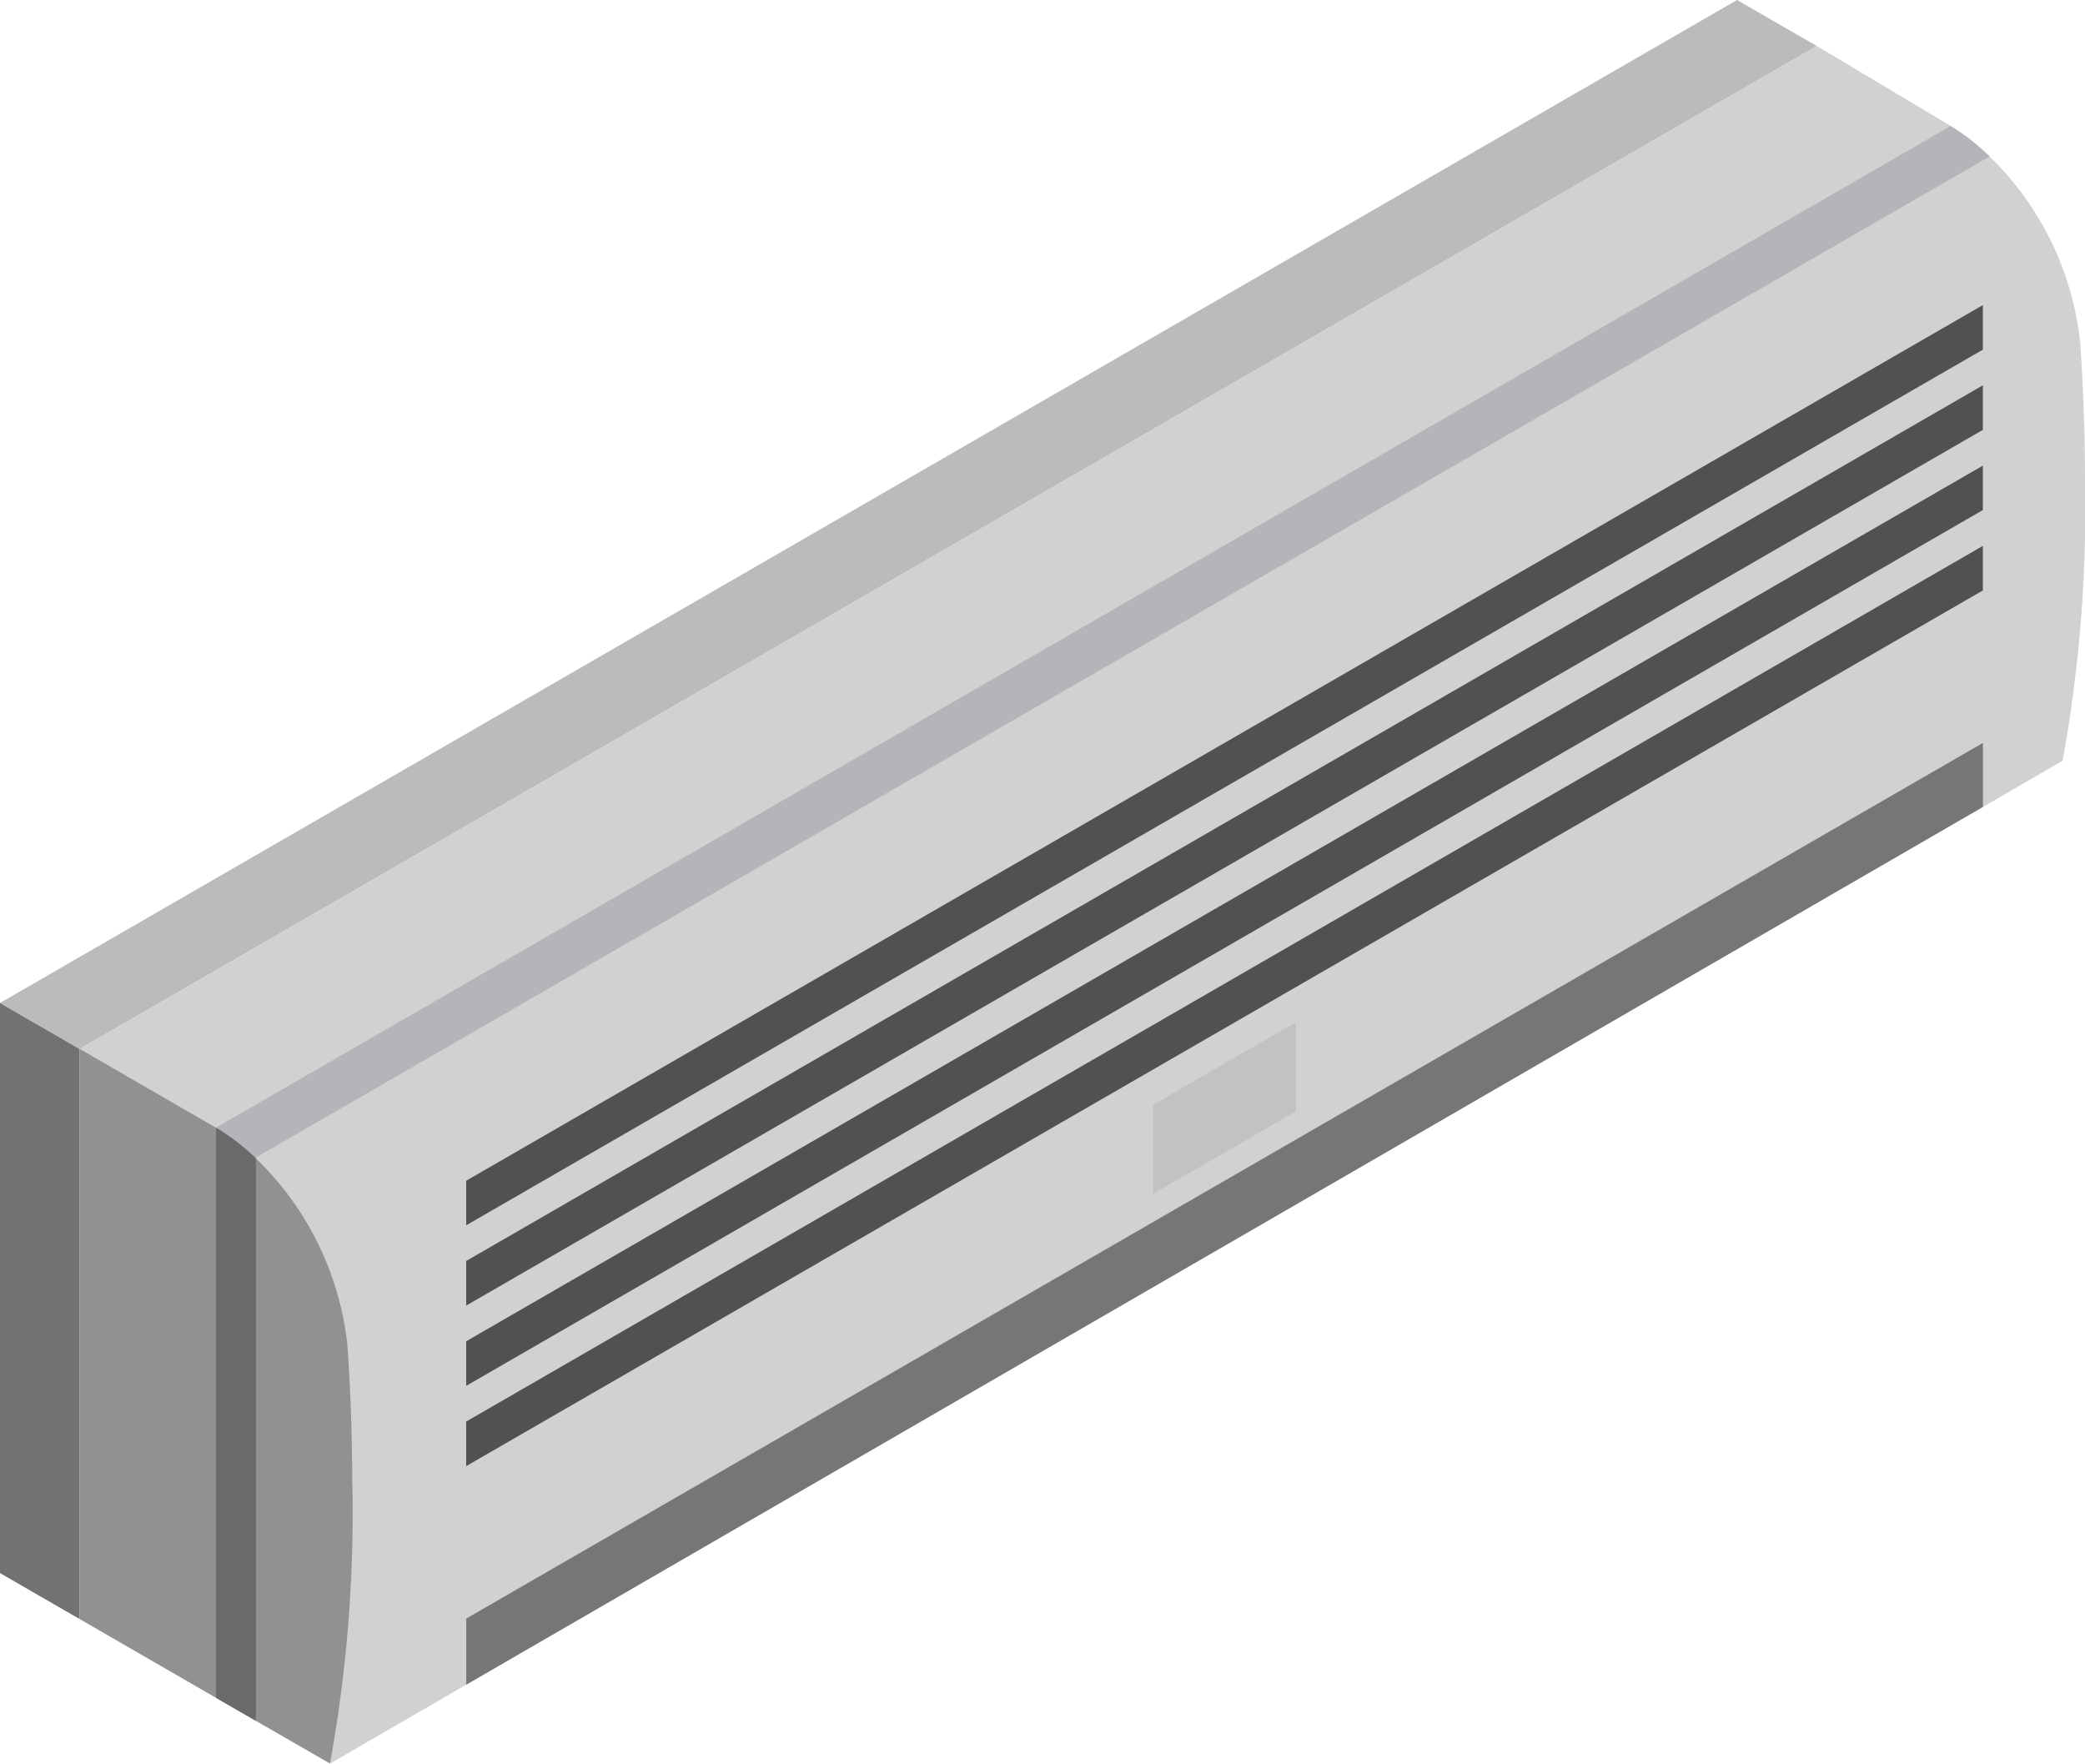 <svg xmlns="http://www.w3.org/2000/svg" width="65.148" height="55.105"><defs><clipPath id="a"><path data-name="パス 17813" d="M7.8 35.84l7.815 22.329 4.259-2.469 47.391-27.425 2.49-1.442a43.859 43.859 0 00.7-8.7c0-1.64-.064-3.123-.153-4.392a9.514 9.514 0 00-2.825-5.785A7.013 7.013 0 0066.258 7l-.112-.067L62.074 4.5z" transform="translate(-7.799 -4.504)" fill="none"/></clipPath></defs><path data-name="パス 17811" d="M0 49.15l2.491 1.438V32.773L0 31.335z" fill="#727272"/><path data-name="パス 17812" d="M54.276 0L0 31.337l2.491 1.438L56.767 1.438z" fill="#bbb"/><g data-name="グループ 7100" transform="translate(2.493 1.44)" clip-path="url(#a)"><path data-name="長方形 2597" fill="#d1d1d1" d="M-23.223 13.391l70.22-40.543 38.895 67.365-70.22 40.543z"/></g><path data-name="パス 17814" d="M62.168 4.888L7.815 36.27 6.75 35.232l54.2-31.295a7.009 7.009 0 011.217.951" fill="#b4b5b8"/><path data-name="パス 17815" d="M11.011 46.401a43.7 43.7 0 01-.7 8.7l-2.313-1.333-1.245-.719-4.26-2.46V32.775l4.205 2.431.049.029a6.879 6.879 0 011.245.955 9.519 9.519 0 012.861 5.82c.09 1.268.153 2.749.153 4.391" fill="#929090"/><path data-name="パス 17816" d="M7.996 36.19v17.578l-1.245-.719V35.235a6.878 6.878 0 011.245.955" fill="#6a6a6d"/><path data-name="パス 17817" d="M61.957 10.924l-47.39 27.36v-1.393l47.391-27.36z" fill="#515151"/><path data-name="パス 17818" d="M61.957 13.431l-47.39 27.361v-1.394l47.391-27.36z" fill="#515151"/><path data-name="パス 17819" d="M61.957 15.936L14.567 43.3v-1.393l47.391-27.36z" fill="#515151"/><path data-name="パス 17820" d="M61.957 18.448l-47.39 27.36v-1.393l47.391-27.36z" fill="#515151"/><path data-name="パス 17821" d="M61.959 23.212v2L14.568 52.637v-2.065z" fill="#767676"/><path data-name="パス 17822" d="M40.489 34.726l-4.456 2.573v-2.785l4.456-2.573z" fill="#c2c2c4"/></svg>